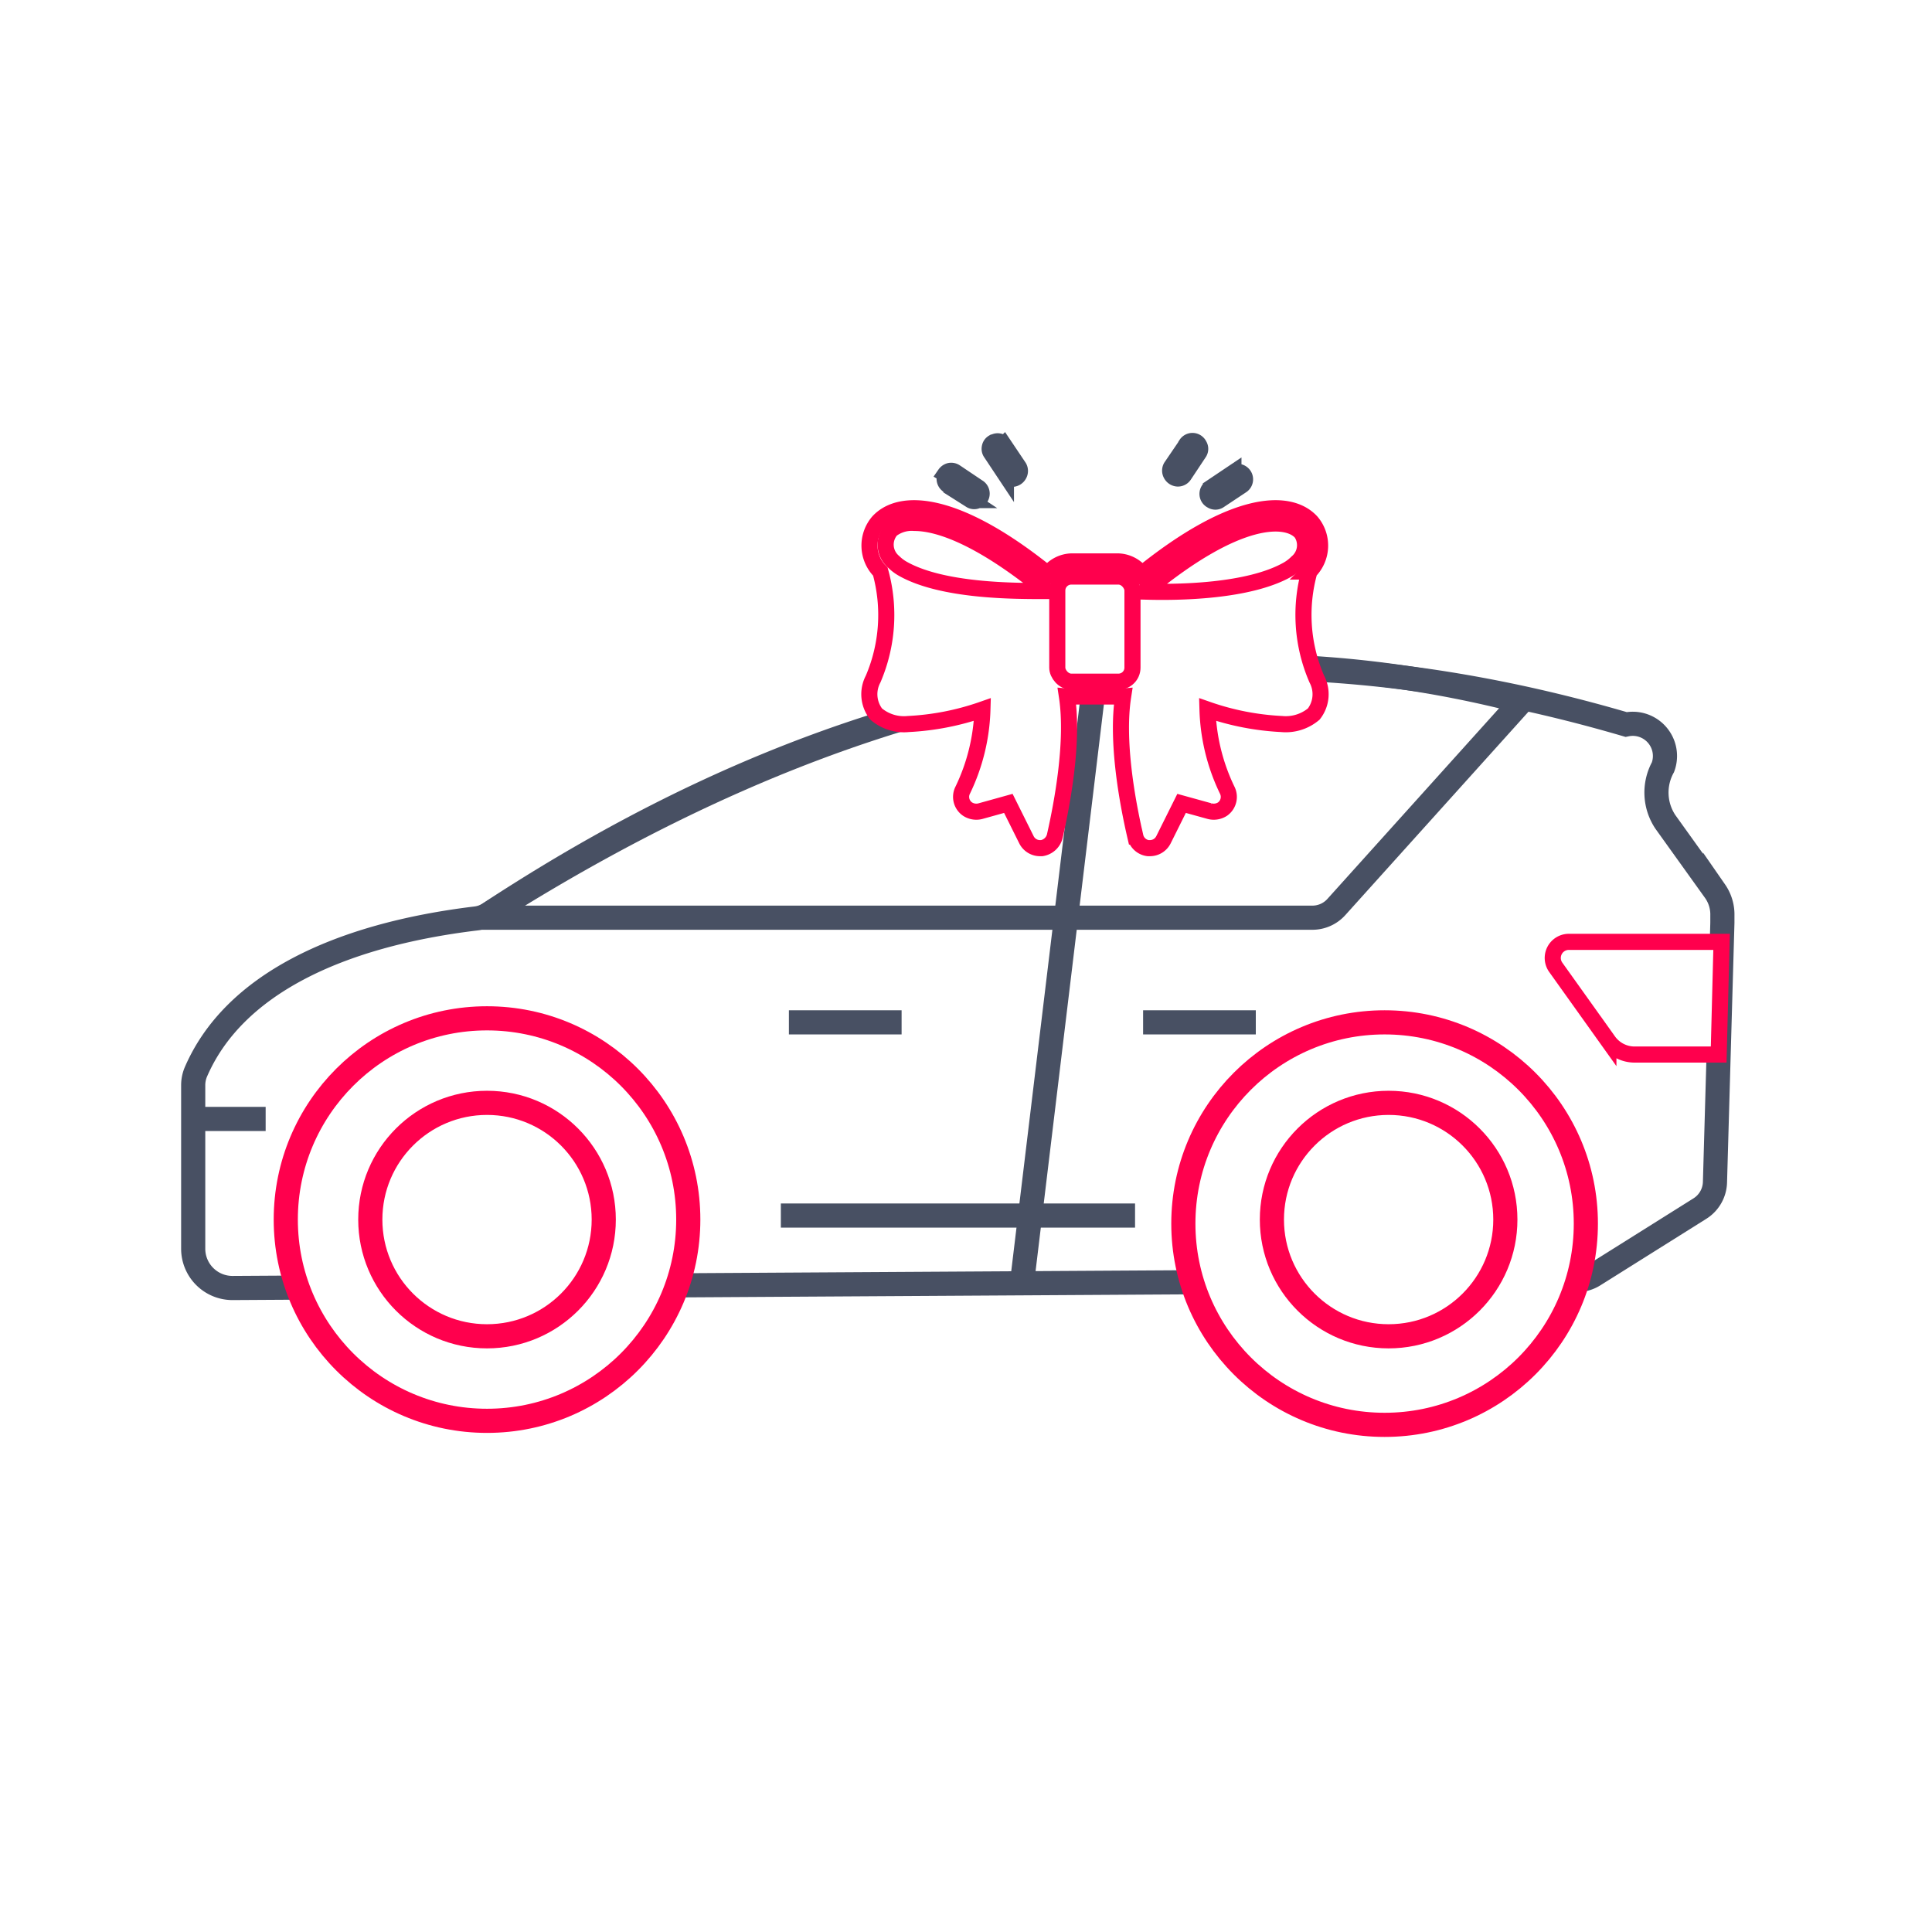 <svg xmlns="http://www.w3.org/2000/svg" xmlns:xlink="http://www.w3.org/1999/xlink" viewBox="0 0 120 120"><defs><style>.cls-1,.cls-10,.cls-12,.cls-5,.cls-9{fill:none;}.cls-2{clip-path:url(#clip-path);}.cls-11,.cls-3,.cls-4,.cls-6,.cls-7,.cls-8{fill:#fff;}.cls-11,.cls-12,.cls-4,.cls-5,.cls-6{stroke:#485063;}.cls-10,.cls-11,.cls-12,.cls-4,.cls-5{stroke-miterlimit:10;}.cls-4,.cls-5,.cls-6,.cls-8,.cls-9{stroke-width:1.5px;}.cls-7,.cls-8,.cls-9{stroke:#ff004d;}.cls-10{stroke:url(#linear-gradient);}</style><clipPath id="clip-path"><rect class="cls-1" width="120" height="120"/></clipPath><linearGradient id="linear-gradient" x1="80.91" y1="43.71" x2="80.91" y2="43.71" gradientUnits="userSpaceOnUse"><stop offset="0" stop-color="#d4145a"/><stop offset="1" stop-color="#ff004d"/></linearGradient></defs><g id="car"><g class="cls-2"><rect class="cls-3" width="120" height="120"/><path class="cls-4" d="M14.44,80A2.44,2.44,0,0,1,12,77.56V67.41a2.13,2.13,0,0,1,.15-.79c2.32-5.44,8.82-8.53,17.39-9.57a1.93,1.93,0,0,0,.84-.3C54.12,41.14,77.13,38,101,45h0a2,2,0,0,1,2.29,2.65,3.28,3.28,0,0,0,.15,3.4l3.09,4.31a2.53,2.53,0,0,1,.45,1.51c0,.15,0,.3,0,.45l-.46,16.11a2,2,0,0,1-.94,1.64L99,79.2a1.94,1.94,0,0,1-1,.3Z"/><path class="cls-5" d="M12,69.32"/><path class="cls-5" d="M12.5,69.5"/><line class="cls-6" x1="16.5" y1="69.5" x2="12.5" y2="69.5"/><line class="cls-5" x1="49" y1="63.5" x2="56" y2="63.5"/><line class="cls-4" x1="71" y1="63.5" x2="78" y2="63.5"/><path class="cls-5" d="M94.5,43.57,83,56.34a2,2,0,0,1-1.49.66H30C51.14,43.5,72.59,37.88,94.5,43.57Z"/><line class="cls-5" x1="68" y1="42.17" x2="63.5" y2="79.5"/><line class="cls-5" x1="48.5" y1="75.5" x2="70.5" y2="75.5"/><path class="cls-7" d="M106.5,58.5H97.44a1,1,0,0,0-.81,1.58l3.27,4.58a2,2,0,0,0,1.63.84h5.22l.18-7Z"/><circle class="cls-8" cx="30.25" cy="75.75" r="12.5"/><circle class="cls-8" cx="86" cy="76" r="12.5"/><circle class="cls-8" cx="30.25" cy="75.75" r="7.25"/><circle class="cls-9" cx="86.25" cy="75.75" r="7.25"/><path class="cls-7" d="M81.32,35.5a2.27,2.27,0,0,0,.12-3.1c-1.37-1.47-4.84-1.34-10.53,3.25a1.88,1.88,0,0,0-1.51-.78H66.6a1.88,1.88,0,0,0-1.51.78c-5.69-4.59-9.16-4.72-10.53-3.25a2.27,2.27,0,0,0,.12,3.1,10.09,10.09,0,0,1-.45,6.68,2,2,0,0,0,.19,2.17,2.66,2.66,0,0,0,2,.62,16.39,16.39,0,0,0,4.6-.9,12.3,12.3,0,0,1-1.22,5,.92.92,0,0,0,.29,1.18,1,1,0,0,0,.85.12l1.69-.47,1.13,2.27a.94.94,0,0,0,.84.51h.11a1,1,0,0,0,.8-.72c.49-2.15,1.18-5.93.76-8.7a2,2,0,0,0,.34,0h2.8a2.07,2.07,0,0,0,.35,0c-.43,2.78.26,6.55.76,8.7a.93.93,0,0,0,.79.72h.12a.94.94,0,0,0,.83-.51l1.13-2.27,1.7.47a1,1,0,0,0,.85-.12.93.93,0,0,0,.28-1.18,12.3,12.3,0,0,1-1.22-5,16.39,16.39,0,0,0,4.6.9,2.7,2.7,0,0,0,2-.62,2,2,0,0,0,.19-2.17,10,10,0,0,1-.46-6.68Z"/><path class="cls-7" d="M80.76,33a1.39,1.39,0,0,1-.2,1.93,2.71,2.71,0,0,1-.57.44c-2.44,1.39-6.86,1.43-8.72,1.38v0c0-.05,0-.11,0-.16,5.72-4.7,8.66-4.45,9.51-3.55Z"/><path class="cls-7" d="M55.24,33a2.08,2.08,0,0,1,1.56-.52c1.54,0,4.13.93,8,4.07,0,.06,0,.11,0,.16v0c-1.85,0-6.27,0-8.72-1.38a2.67,2.67,0,0,1-.57-.43,1.4,1.4,0,0,1-.2-1.94Z"/><rect class="cls-7" x="65.67" y="35.81" width="4.67" height="6.53" rx="0.87"/><path class="cls-10" d="M80.91,43.71"/><path class="cls-11" d="M61.68,27.49a.42.42,0,0,0-.2.29.43.43,0,0,0,.07.35l.93,1.4a.46.46,0,0,0,.42.21.49.49,0,0,0,.39-.26.47.47,0,0,0,0-.46l-.94-1.4a.42.42,0,0,0-.29-.2.44.44,0,0,0-.35.07Zm0,0"/><path class="cls-11" d="M58.75,29.48a.47.47,0,0,0,.13.65l1.4.93a.43.43,0,0,0,.46,0,.46.46,0,0,0,0-.8l-1.4-.94a.47.47,0,0,0-.35-.07.5.5,0,0,0-.29.2Zm0,0"/><path class="cls-12" d="M73.68,27.62,72.74,29a.47.47,0,0,0,0,.46.49.49,0,0,0,.39.26.46.46,0,0,0,.42-.21l.93-1.4a.43.43,0,0,0,0-.46.46.46,0,0,0-.38-.26.46.46,0,0,0-.42.21Zm0,0"/><path class="cls-12" d="M76.61,29.35l-1.4.94a.46.46,0,0,0,.05.8.43.43,0,0,0,.46,0l1.4-.93a.46.46,0,0,0,.13-.65.47.47,0,0,0-.64-.13Zm0,0"/></g></g></svg>